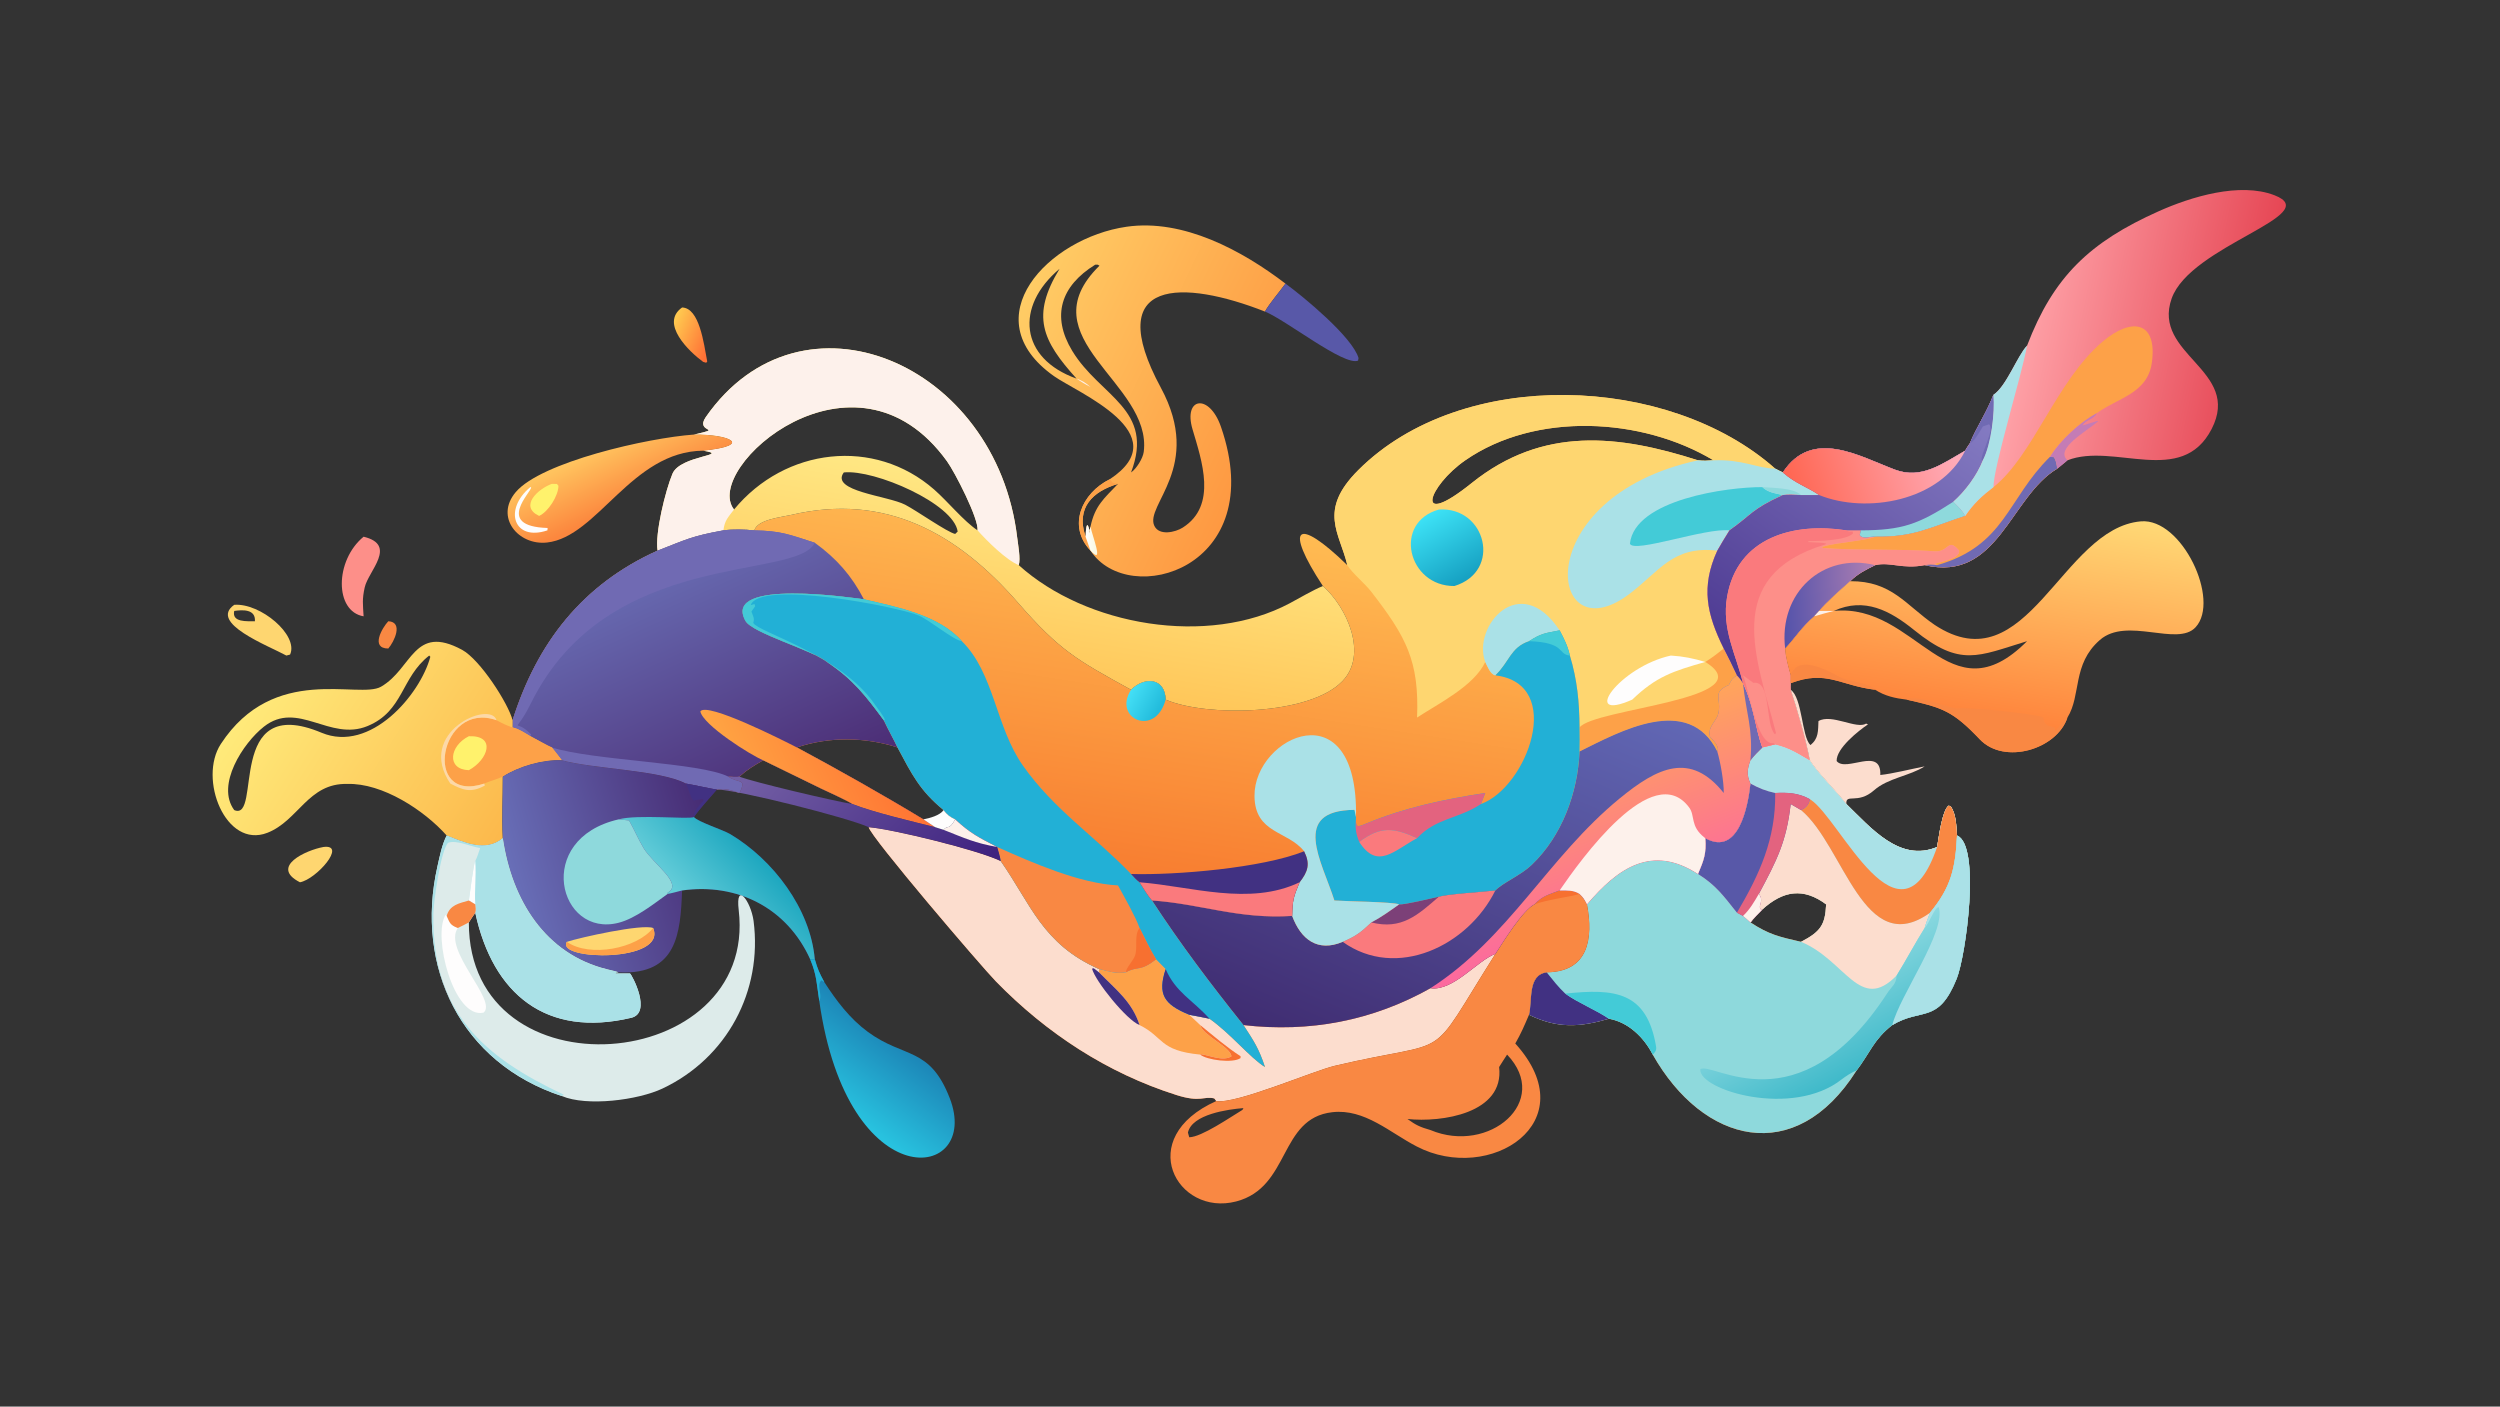 <?xml version="1.0" encoding="UTF-8"?> <svg xmlns="http://www.w3.org/2000/svg" xmlns:xlink="http://www.w3.org/1999/xlink" width="3839" height="2160" viewBox="0 0 3839 2160"><rect x="0" y="0" width="3839" height="2160" fill="#333333" stroke="none"/><defs><linearGradient id="gradient_0" gradientUnits="userSpaceOnUse" x1="402.32" y1="315.348" x2="422.014" y2="187.204"><stop offset="0" stop-color="#F87E31"></stop><stop offset="1" stop-color="#FFBB52"></stop></linearGradient></defs><path fill="url(#gradient_0)" transform="matrix(4.219 0 0 4.219 6.10352e-05 0)" d="M252.565 158.17C264.131 155.552 252.747 157.761 256.891 151.806C291.634 101.885 362.712 131.903 370.241 195.751C370.543 198.312 371.517 203.331 370.801 205.702C395.239 227.775 439.583 235.47 469.443 219.566C473.027 217.658 477.882 214.767 481.492 213.297C467.314 191.736 471.803 187.665 490.38 205.702C487.647 193.922 479.564 185.917 494.34 171.138C532.103 133.367 607.307 136.132 646.125 170.577C646.549 170.789 648.596 171.856 648.902 171.953C653.807 176.203 657.769 177.167 662.124 180.189L655.542 180.189C653.626 180.118 650.716 179.907 648.902 180.189C637.291 185.514 637.891 187.106 629.481 193.036C627.914 195.532 626.508 197.852 625.052 200.415C618.992 213.687 621.232 223.568 627.394 236.047C629.049 239.304 630.676 242.477 632.189 245.805C633.301 246.961 633.56 247.356 634.406 248.665L634.406 248.665C638.366 256.787 638.849 264.982 641.444 272.046L646.125 270.919C651.356 272.16 654.071 274.038 658.713 276.717C661.479 281.204 668.46 288.04 672.023 292.648C680.874 301.214 691.456 314.023 705.051 308.285C705.681 304.78 706.851 295.063 709.228 293.248L709.994 293.458C712.018 296.414 712.023 300.56 712.299 304.105C721.026 307.601 715.576 347.838 712.157 356.274C705.41 372.925 699.502 366.626 688.738 373.101C682.009 378.263 680.508 383.433 675.673 389.725C653.39 424.938 619.843 416.201 601.556 383.845C598.374 377.605 592.698 372.035 585.614 370.788C574.895 373.907 566.901 374.396 556.52 369.354C554.852 373.245 553.621 376.158 551.524 379.807C577.558 408.576 542.108 431.073 515.642 417.279C505.973 412.312 496.727 403.475 484.938 404.809C465.401 407.02 469.765 432.131 449.93 437.296C428.382 442.908 412.546 414.215 442.697 400.748L441.957 399.791C438.01 398.855 437.117 401.386 428.174 398.552C402.991 390.572 380.85 376.031 362.491 357.211C357.225 351.813 316.683 304.397 316.19 301.073C324.865 301.774 356.025 309.386 364.235 313.401C363.999 311.796 363.391 309.879 362.937 308.285L362.937 308.285C356.162 304.77 353.299 303.413 347.655 298.23C345.78 297.366 344.622 296.486 343.424 294.85C334.818 287.795 331.904 281.877 326.652 272.046C314.852 268.245 301.809 268.078 290.038 272.046C304.287 279.679 322.213 289.774 336.093 298.23L340.375 301.073C331.896 298.944 317.89 295.673 310.251 292.648C308.835 291.568 301.066 288.064 299.072 287.113L277.783 276.717C274.237 278.805 272.252 279.914 269.131 282.667C268.317 282.947 266.082 282.719 265.102 282.667C268.548 285.286 271.987 282.971 269.131 288.625C265.929 287.553 264.321 286.858 260.927 287.359C259.94 287.359 251.839 285.534 249.607 285.193C240.156 280.24 216.07 279.9 204.476 276.717C203.396 275.208 202.005 273.527 200.842 272.046C199.506 271.604 194.593 268.76 193.003 267.961C190.909 266.746 188.911 265.304 186.566 264.792L186.566 262.142C195.482 233.968 211.942 212.764 239.341 200.415C238.323 194.26 242.233 178.407 244.773 172.405C247.613 165.694 266.306 165.728 255.927 164.039C274.032 162.179 266.065 158.036 252.565 158.17ZM623.65 167.544C597.578 151.886 558.914 149.828 533.347 167.523C519.804 176.897 514.236 193.029 535.651 175.823C561.592 154.98 589.274 158.319 618.026 167.544C620.106 167.813 621.555 167.668 623.65 167.544ZM637.116 335.739C643.968 340.214 647.547 340.96 655.542 342.804C662.492 339.152 664.337 336.801 664.663 329.158C656.311 322.958 649.012 324.178 641.444 331.012C640.512 331.957 637.78 334.753 637.116 335.739ZM544.264 347.193C518.331 388.202 530.323 377.423 485.877 387.9C477.846 389.793 449.87 401.951 442.697 400.748C412.546 414.215 428.382 442.908 449.93 437.296C469.765 432.131 465.401 407.02 484.938 404.809C496.727 403.475 505.973 412.312 515.642 417.279C542.108 431.073 577.558 408.576 551.524 379.807C553.621 376.158 554.852 373.245 556.52 369.354C557.806 363.95 555.947 354.883 562.946 353.905C578.141 353.737 579.986 341.683 577.618 329.158C576.648 327.32 576.415 326.76 574.9 325.359C572.671 323.924 570.237 324.114 567.652 324.098C563.602 325.649 561.47 326.066 558.468 329.158C554.225 331.277 547.121 342.785 544.264 347.193ZM252.565 158.17C266.065 158.036 274.032 162.179 255.927 164.039C266.306 165.728 247.613 165.694 244.773 172.405C242.233 178.407 238.323 194.26 239.341 200.415C249.78 196.368 251.602 195.161 263.302 193.036C266.717 192.605 271.123 192.719 274.549 193.036C275.762 189.052 284.361 188.264 287.914 187.423C322.273 179.288 348.51 194.1 370.534 219.385C385.671 236.763 391.768 240.091 411.667 251.057C416.835 245.989 424.07 246.887 424.262 254.653C439.242 261.037 476.459 260.406 488.544 247.984C498.02 238.243 490.302 221.072 481.492 213.297C477.882 214.767 473.027 217.658 469.443 219.566C439.583 235.47 395.239 227.775 370.801 205.702C371.517 203.331 370.543 198.312 370.241 195.751C362.712 131.903 291.634 101.885 256.891 151.806C252.747 157.761 264.131 155.552 252.565 158.17Z"></path><path fill="#FED670" transform="matrix(4.219 0 0 4.219 6.10352e-05 0)" d="M490.38 205.702C487.647 193.922 479.564 185.917 494.34 171.138C532.103 133.367 607.307 136.132 646.125 170.577C646.549 170.789 648.596 171.856 648.902 171.953C653.807 176.203 657.769 177.167 662.124 180.189L655.542 180.189C653.626 180.118 650.716 179.907 648.902 180.189C637.291 185.514 637.891 187.106 629.481 193.036C627.914 195.532 626.508 197.852 625.052 200.415C618.992 213.687 621.232 223.568 627.394 236.047C629.049 239.304 630.676 242.477 632.189 245.805C630.385 247.013 630.254 247.362 629.259 249.319C622.783 252.065 626.79 254.358 625.377 259.842C624.65 262.665 621.466 264.461 622.346 268.103C623.372 269.279 626.037 271.772 625.052 273.54C614.527 252.395 589.654 266.228 574.9 273.54C574.98 270.558 574.95 267.772 574.9 264.792C574.851 255.612 574.059 247.383 571.385 238.605C570.62 235.154 569.274 232.505 567.652 229.435C562.266 230.505 561.129 230.436 556.52 233.366C549.743 235.667 549.498 240.781 544.264 245.805C542.46 245.467 541.343 242.472 540.591 240.927C536.602 249.626 523.529 256.084 515.776 261.172C516.58 240.529 511.83 231.82 499.072 215.333C496.794 212.388 492.06 208.495 490.38 205.702ZM623.65 167.544C597.578 151.886 558.914 149.828 533.347 167.523C519.804 176.897 514.236 193.029 535.651 175.823C561.592 154.98 589.274 158.319 618.026 167.544C620.106 167.813 621.555 167.668 623.65 167.544Z"></path><path fill="#AAE1E7" transform="matrix(4.219 0 0 4.219 6.10352e-05 0)" d="M623.65 167.544C634.239 167.116 639.477 170.463 646.125 170.577C646.549 170.789 648.596 171.856 648.902 171.953C653.807 176.203 657.769 177.167 662.124 180.189L655.542 180.189C653.626 180.118 650.716 179.907 648.902 180.189C637.291 185.514 637.891 187.106 629.481 193.036C627.914 195.532 626.508 197.852 625.052 200.415C608.772 198.512 604.027 207.992 592.758 216.403C563.198 238.467 555.86 181 618.026 167.544C620.106 167.813 621.555 167.668 623.65 167.544Z"></path><path fill="#43CBD7" transform="matrix(4.219 0 0 4.219 6.10352e-05 0)" d="M629.481 193.036C620.642 192.057 594.6 201.508 593.243 197.891C594.985 181.761 628.989 177.218 641.444 177.299C643.586 179.266 646.024 179.541 648.902 180.189C637.291 185.514 637.891 187.106 629.481 193.036Z"></path><path fill="#8ED9DC" transform="matrix(4.219 0 0 4.219 6.10352e-05 0)" d="M641.444 177.299C645.262 177.59 652.945 177.56 655.542 180.189C653.626 180.118 650.716 179.907 648.902 180.189C646.024 179.541 643.586 179.266 641.444 177.299Z"></path><path fill="#FDA148" transform="matrix(4.219 0 0 4.219 6.10352e-05 0)" d="M627.394 236.047C629.049 239.304 630.676 242.477 632.189 245.805C630.385 247.013 630.254 247.362 629.259 249.319C622.783 252.065 626.79 254.358 625.377 259.842C624.65 262.665 621.466 264.461 622.346 268.103C623.372 269.279 626.037 271.772 625.052 273.54C614.527 252.395 589.654 266.228 574.9 273.54C574.98 270.558 574.95 267.772 574.9 264.792C580.112 257.808 642.611 254.534 620.682 240.927C623.298 239.297 624.988 237.955 627.394 236.047Z"></path><path fill="#AAE1E7" transform="matrix(4.219 0 0 4.219 6.10352e-05 0)" d="M540.591 240.927C535.761 228.119 553.151 207.487 567.652 229.435C562.266 230.505 561.129 230.436 556.52 233.366C549.743 235.667 549.498 240.781 544.264 245.805C542.46 245.467 541.343 242.472 540.591 240.927Z"></path><defs><linearGradient id="gradient_1" gradientUnits="userSpaceOnUse" x1="533.229" y1="210.388" x2="519.768" y2="187.701"><stop offset="0" stop-color="#17A2C3"></stop><stop offset="1" stop-color="#3CE1F5"></stop></linearGradient></defs><path fill="url(#gradient_1)" transform="matrix(4.219 0 0 4.219 6.10352e-05 0)" d="M523.74 185.449C540.885 184.376 546.803 207.911 529.369 213.297C512.426 213.438 506.818 190.165 523.74 185.449Z"></path><path fill="#FEFDFD" transform="matrix(4.219 0 0 4.219 6.10352e-05 0)" d="M608.14 238.605C612.619 238.861 616.415 239.649 620.682 240.927C608.937 244.287 602.865 246.205 594.079 254.653C574.836 263.129 589.38 242.71 608.14 238.605Z"></path><path fill="#8ED9DC" transform="matrix(4.219 0 0 4.219 6.10352e-05 0)" d="M646.125 270.919C651.356 272.16 654.071 274.038 658.713 276.717C661.479 281.204 668.46 288.04 672.023 292.648C680.874 301.214 691.456 314.023 705.051 308.285C705.681 304.78 706.851 295.063 709.228 293.248L709.994 293.458C712.018 296.414 712.023 300.56 712.299 304.105C721.026 307.601 715.576 347.838 712.157 356.274C705.41 372.925 699.502 366.626 688.738 373.101C682.009 378.263 680.508 383.433 675.673 389.725C653.39 424.938 619.843 416.201 601.556 383.845C598.374 377.605 592.698 372.035 585.614 370.788C574.895 373.907 566.901 374.396 556.52 369.354C557.806 363.95 555.947 354.883 562.946 353.905C578.141 353.737 579.986 341.683 577.618 329.158C588.871 315.916 601.207 307.203 618.026 318.112C620.186 312.991 621.099 310.613 620.682 305.079C632.815 311.818 636.218 293.423 637.116 285.193C635.636 282.008 635.957 279.881 637.116 276.717C638.666 274.789 639.658 273.767 641.444 272.046L646.125 270.919ZM637.116 335.739C643.968 340.214 647.547 340.96 655.542 342.804C662.492 339.152 664.337 336.801 664.663 329.158C656.311 322.958 649.012 324.178 641.444 331.012C640.512 331.957 637.78 334.753 637.116 335.739Z"></path><path fill="#FCDDCE" transform="matrix(4.219 0 0 4.219 6.10352e-05 0)" d="M646.125 270.919C651.356 272.16 654.071 274.038 658.713 276.717C661.479 281.204 668.46 288.04 672.023 292.648C680.874 301.214 691.456 314.023 705.051 308.285C705.681 304.78 706.851 295.063 709.228 293.248L709.994 293.458C712.018 296.414 712.023 300.56 712.299 304.105C711.725 315.936 710.178 322.899 702.471 332.208C701.828 333.957 701.017 335.999 700.528 337.764C697.086 343.223 693.983 349.144 690.324 355.053C676.912 368.825 671.781 349.52 655.542 342.804C662.492 339.152 664.337 336.801 664.663 329.158C656.311 322.958 649.012 324.178 641.444 331.012C640.512 331.957 637.78 334.753 637.116 335.739C636.611 335.203 635.04 333.921 634.406 333.372L632.189 332.208C627.315 326.11 624.627 322.253 618.026 318.112C620.186 312.991 621.099 310.613 620.682 305.079C632.815 311.818 636.218 293.423 637.116 285.193C635.636 282.008 635.957 279.881 637.116 276.717C638.666 274.789 639.658 273.767 641.444 272.046L646.125 270.919Z"></path><path fill="#AAE1E7" transform="matrix(4.219 0 0 4.219 6.10352e-05 0)" d="M646.125 270.919C651.356 272.16 654.071 274.038 658.713 276.717C661.479 281.204 668.46 288.04 672.023 292.648C680.874 301.214 691.456 314.023 705.051 308.285C705.681 304.78 706.851 295.063 709.228 293.248L709.994 293.458C712.018 296.414 712.023 300.56 712.299 304.105C711.725 315.936 710.178 322.899 702.471 332.208C678.377 349.535 671.204 307.901 655.542 294.85C657.221 294.153 658.588 292.662 658.713 290.862C654.455 288.545 650.735 288.415 646.125 288.625C642.743 287.907 640.121 286.854 637.116 285.193C635.636 282.008 635.957 279.881 637.116 276.717C638.666 274.789 639.658 273.767 641.444 272.046L646.125 270.919Z"></path><path fill="#F98843" transform="matrix(4.219 0 0 4.219 6.10352e-05 0)" d="M658.713 290.862L659.066 291.091C670.001 298.297 691.356 348.31 705.051 308.285C705.681 304.78 706.851 295.063 709.228 293.248L709.994 293.458C712.018 296.414 712.023 300.56 712.299 304.105C711.725 315.936 710.178 322.899 702.471 332.208C678.377 349.535 671.204 307.901 655.542 294.85C657.221 294.153 658.588 292.662 658.713 290.862Z"></path><path fill="#5858A8" transform="matrix(4.219 0 0 4.219 6.10352e-05 0)" d="M637.116 285.193C640.121 286.854 642.743 287.907 646.125 288.625C650.735 288.415 654.455 288.545 658.713 290.862C658.588 292.662 657.221 294.153 655.542 294.85L651.761 292.648C650.249 306.24 646.699 313.193 640.164 325.359C642.221 328.096 639.699 329.437 640.828 330.996L641.444 331.012C640.512 331.957 637.78 334.753 637.116 335.739C636.611 335.203 635.04 333.921 634.406 333.372L632.189 332.208C627.315 326.11 624.627 322.253 618.026 318.112C620.186 312.991 621.099 310.613 620.682 305.079C632.815 311.818 636.218 293.423 637.116 285.193Z"></path><path fill="#E3637F" transform="matrix(4.219 0 0 4.219 6.10352e-05 0)" d="M646.125 288.625C650.735 288.415 654.455 288.545 658.713 290.862C658.588 292.662 657.221 294.153 655.542 294.85L651.761 292.648C650.249 306.24 646.699 313.193 640.164 325.359C642.221 328.096 639.699 329.437 640.828 330.996L641.444 331.012C640.512 331.957 637.78 334.753 637.116 335.739C636.611 335.203 635.04 333.921 634.406 333.372L632.189 332.208C640.481 318.172 646.368 305.266 646.125 288.625Z"></path><path fill="#FDF1EB" transform="matrix(4.219 0 0 4.219 6.10352e-05 0)" d="M640.164 325.359C642.221 328.096 639.699 329.437 640.828 330.996L641.444 331.012C640.512 331.957 637.78 334.753 637.116 335.739C636.611 335.203 635.04 333.921 634.406 333.372C636.848 331.109 638.506 328.2 640.164 325.359Z"></path><defs><linearGradient id="gradient_2" gradientUnits="userSpaceOnUse" x1="678.095" y1="388.061" x2="659.845" y2="354.25"><stop offset="0" stop-color="#41BACA"></stop><stop offset="1" stop-color="#8CD9E0"></stop></linearGradient></defs><path fill="url(#gradient_2)" transform="matrix(4.219 0 0 4.219 6.10352e-05 0)" d="M712.299 304.105C721.026 307.601 715.576 347.838 712.157 356.274C705.41 372.925 699.502 366.626 688.738 373.101C682.009 378.263 680.508 383.433 675.673 389.725C674.351 389.99 671.397 392.012 670.338 392.849C652.377 407.034 618.353 396.788 618.85 389.213C622.867 385.833 654.41 411.484 686.906 361.492C688.615 358.863 690.139 358.384 690.324 355.053C693.983 349.144 697.086 343.223 700.528 337.764C701.017 335.999 701.828 333.957 702.471 332.208C710.178 322.899 711.725 315.936 712.299 304.105Z"></path><path fill="#AAE1E7" transform="matrix(4.219 0 0 4.219 6.10352e-05 0)" d="M712.299 304.105C721.026 307.601 715.576 347.838 712.157 356.274C705.41 372.925 699.502 366.626 688.738 373.101C691.44 362.222 708.509 338.983 705.633 330.156C704.064 330.299 702.193 336.011 700.528 337.764C701.017 335.999 701.828 333.957 702.471 332.208C710.178 322.899 711.725 315.936 712.299 304.105Z"></path><path fill="#413182" transform="matrix(4.219 0 0 4.219 6.10352e-05 0)" d="M556.52 369.354C557.806 363.95 555.947 354.883 562.946 353.905C565.122 356.607 567.162 359.285 569.704 361.652C574.399 365.022 580.643 367.45 585.614 370.788C574.895 373.907 566.901 374.396 556.52 369.354Z"></path><path fill="#43CBD7" transform="matrix(4.219 0 0 4.219 6.10352e-05 0)" d="M569.704 361.652C587.675 359.732 599.406 360.837 602.771 380.925C602.991 382.234 602.453 382.971 601.556 383.845C598.374 377.605 592.698 372.035 585.614 370.788C580.643 367.45 574.399 365.022 569.704 361.652Z"></path><path fill="#FCDDCE" transform="matrix(4.219 0 0 4.219 6.10352e-05 0)" d="M316.19 301.073C324.865 301.774 356.025 309.386 364.235 313.401C375.256 329.115 379.388 343.606 400.017 352.705C403.474 353.581 406.226 354.517 409.781 353.905C414.243 351.458 415.015 353.797 420.777 349.154C421.967 350.335 423.104 351.493 424.262 352.705C421.22 361.91 423.603 365.573 432.848 369.354C435.139 369.797 437.99 370.273 440.223 370.788C447.901 376.169 455.077 385.1 460.414 388.372C458.268 381.779 456.419 378.964 452.584 373.101C476.666 375.879 499.536 371.548 520.683 359.665C528.89 360.882 537.751 349.534 544.264 347.193C547.121 342.785 554.225 331.277 558.468 329.158C561.47 326.066 563.602 325.649 567.652 324.098C570.237 324.114 572.671 323.924 574.9 325.359C576.415 326.76 576.648 327.32 577.618 329.158C579.986 341.683 578.141 353.737 562.946 353.905C555.947 354.883 557.806 363.95 556.52 369.354C554.852 373.245 553.621 376.158 551.524 379.807C577.558 408.576 542.108 431.073 515.642 417.279C505.973 412.312 496.727 403.475 484.938 404.809C465.401 407.02 469.765 432.131 449.93 437.296C428.382 442.908 412.546 414.215 442.697 400.748L441.957 399.791C438.01 398.855 437.117 401.386 428.174 398.552C402.991 390.572 380.85 376.031 362.491 357.211C357.225 351.813 316.683 304.397 316.19 301.073ZM558.468 329.158C554.225 331.277 547.121 342.785 544.264 347.193C518.331 388.202 530.323 377.423 485.877 387.9C477.846 389.793 449.87 401.951 442.697 400.748C412.546 414.215 428.382 442.908 449.93 437.296C469.765 432.131 465.401 407.02 484.938 404.809C496.727 403.475 505.973 412.312 515.642 417.279C542.108 431.073 577.558 408.576 551.524 379.807C553.621 376.158 554.852 373.245 556.52 369.354C557.806 363.95 555.947 354.883 562.946 353.905C578.141 353.737 579.986 341.683 577.618 329.158C576.648 327.32 576.415 326.76 574.9 325.359C572.671 323.924 570.237 324.114 567.652 324.098C563.602 325.649 561.47 326.066 558.468 329.158Z"></path><path fill="#F98843" transform="matrix(4.219 0 0 4.219 6.10352e-05 0)" d="M567.652 324.098C570.237 324.114 572.671 323.924 574.9 325.359C576.415 326.76 576.648 327.32 577.618 329.158C579.986 341.683 578.141 353.737 562.946 353.905C555.947 354.883 557.806 363.95 556.52 369.354C554.852 373.245 553.621 376.158 551.524 379.807C577.558 408.576 542.108 431.073 515.642 417.279C505.973 412.312 496.727 403.475 484.938 404.809C465.401 407.02 469.765 432.131 449.93 437.296C428.382 442.908 412.546 414.215 442.697 400.748C449.87 401.951 477.846 389.793 485.877 387.9C530.323 377.423 518.331 388.202 544.264 347.193C547.121 342.785 554.225 331.277 558.468 329.158C561.47 326.066 563.602 325.649 567.652 324.098ZM545.639 388.372C547.628 405.246 524.73 408.612 512.272 407.287C515.406 409.564 516.956 410.238 520.683 411.321C541.972 420.242 564.784 400.849 548.539 383.845C547.585 385.326 546.55 386.875 545.639 388.372ZM432.848 413.935C437.337 413.869 447.806 406.623 452.22 403.965L452.584 403.321C446.96 403.759 433.856 405.554 432.373 412.219L432.848 413.935Z"></path><path fill="#F77030" transform="matrix(4.219 0 0 4.219 6.10352e-05 0)" d="M567.652 324.098C570.237 324.114 572.671 323.924 574.9 325.359C573.392 326.095 563.257 327.372 558.468 329.158C561.47 326.066 563.602 325.649 567.652 324.098Z"></path><path fill="#FDA148" transform="matrix(4.219 0 0 4.219 6.10352e-05 0)" d="M420.777 349.154C421.967 350.335 423.104 351.493 424.262 352.705C421.22 361.91 423.603 365.573 432.848 369.354L436.846 373.101C437.846 376.947 447.752 380.955 448.223 384.462C445.128 386.442 440.24 384.074 437.074 383.7L436.846 383.845C421.747 382.383 423.756 377.535 414.777 373.101C412.023 364.568 406.24 360.302 400.017 353.905L400.017 352.705C403.474 353.581 406.226 354.517 409.781 353.905C414.243 351.458 415.015 353.797 420.777 349.154Z"></path><path fill="#413182" transform="matrix(4.219 0 0 4.219 6.10352e-05 0)" d="M414.777 373.101C410.109 371.353 398.611 357.087 397.469 352.557L398.083 352.418L400.017 353.905C406.24 360.302 412.023 364.568 414.777 373.101Z"></path><path fill="#F77030" transform="matrix(4.219 0 0 4.219 6.10352e-05 0)" d="M436.846 373.101C441.175 376.616 446.941 381.558 451.546 384.434L451.517 385.117C448.749 387.086 439.214 385.841 436.846 383.845L437.074 383.7C440.24 384.074 445.128 386.442 448.223 384.462C447.752 380.955 437.846 376.947 436.846 373.101Z"></path><defs><linearGradient id="gradient_3" gradientUnits="userSpaceOnUse" x1="373.03" y1="246.185" x2="384.104" y2="178.228"><stop offset="0" stop-color="#FFC75A"></stop><stop offset="1" stop-color="#FFE783"></stop></linearGradient></defs><path fill="url(#gradient_3)" transform="matrix(4.219 0 0 4.219 6.10352e-05 0)" d="M252.565 158.17C264.131 155.552 252.747 157.761 256.891 151.806C291.634 101.885 362.712 131.903 370.241 195.751C370.543 198.312 371.517 203.331 370.801 205.702C395.239 227.775 439.583 235.47 469.443 219.566C473.027 217.658 477.882 214.767 481.492 213.297C490.302 221.072 498.02 238.243 488.544 247.984C476.459 260.406 439.242 261.037 424.262 254.653C424.07 246.887 416.835 245.989 411.667 251.057C391.768 240.091 385.671 236.763 370.534 219.385C348.51 194.1 322.273 179.288 287.914 187.423C284.361 188.264 275.762 189.052 274.549 193.036C271.123 192.719 266.717 192.605 263.302 193.036C251.602 195.161 249.78 196.368 239.341 200.415C238.323 194.26 242.233 178.407 244.773 172.405C247.613 165.694 266.306 165.728 255.927 164.039C274.032 162.179 266.065 158.036 252.565 158.17ZM355.807 193.036C356.219 188.739 347.587 171.91 344.679 167.879C311.033 121.247 255.369 170.482 267.164 185.449C285.793 162.851 318.274 159.14 340.007 178.177C344.967 182.521 350.785 189.713 355.807 193.036ZM347.655 194.343L348.566 193.469C347.151 183.322 318.313 170.783 307.125 171.953C302.056 178.802 323.143 180.43 329.453 183.702C333.752 185.932 344.728 193.698 347.655 194.343Z"></path><path fill="#FDF1EB" transform="matrix(4.219 0 0 4.219 6.10352e-05 0)" d="M252.565 158.17C264.131 155.552 252.747 157.761 256.891 151.806C291.634 101.885 362.712 131.903 370.241 195.751C370.543 198.312 371.517 203.331 370.801 205.702C366.234 203.871 359.113 196.762 355.807 193.036C356.219 188.739 347.587 171.91 344.679 167.879C311.033 121.247 255.369 170.482 267.164 185.449C264.993 188.305 263.743 189.427 263.302 193.036C251.602 195.161 249.78 196.368 239.341 200.415C238.323 194.26 242.233 178.407 244.773 172.405C247.613 165.694 266.306 165.728 255.927 164.039C274.032 162.179 266.065 158.036 252.565 158.17Z"></path><defs><linearGradient id="gradient_4" gradientUnits="userSpaceOnUse" x1="274.444" y1="293.527" x2="238.447" y2="214.18"><stop offset="0" stop-color="#4C2E76"></stop><stop offset="1" stop-color="#6667AE"></stop></linearGradient></defs><path fill="url(#gradient_4)" transform="matrix(4.219 0 0 4.219 6.10352e-05 0)" d="M274.549 193.036C284.287 193.238 287.093 194.488 296.562 197.553C304.457 203.263 309.97 209.506 314.43 218.123C311.317 217.76 262.575 210.298 271.331 225.978C273.852 230.493 295.979 236.68 301.038 240.976C310.415 247.184 315.213 253.391 321.663 262.142C323.271 265.619 325.193 268.907 326.652 272.046C314.852 268.245 301.809 268.078 290.038 272.046C304.287 279.679 322.213 289.774 336.093 298.23L340.375 301.073C331.896 298.944 317.89 295.673 310.251 292.648C308.835 291.568 301.066 288.064 299.072 287.113L277.783 276.717C274.237 278.805 272.252 279.914 269.131 282.667C268.317 282.947 266.082 282.719 265.102 282.667C268.548 285.286 271.987 282.971 269.131 288.625C265.929 287.553 264.321 286.858 260.927 287.359C259.94 287.359 251.839 285.534 249.607 285.193C240.156 280.24 216.07 279.9 204.476 276.717C203.396 275.208 202.005 273.527 200.842 272.046C199.506 271.604 194.593 268.76 193.003 267.961C190.909 266.746 188.911 265.304 186.566 264.792L186.566 262.142C195.482 233.968 211.942 212.764 239.341 200.415C249.78 196.368 251.602 195.161 263.302 193.036C266.717 192.605 271.123 192.719 274.549 193.036Z"></path><path fill="#706AB3" transform="matrix(4.219 0 0 4.219 6.10352e-05 0)" d="M274.549 193.036C284.287 193.238 287.093 194.488 296.562 197.553C289.827 211.47 221.456 199.272 193.35 255.748C186.794 269.007 186.796 260.489 193.329 267.346L193.003 267.961C190.909 266.746 188.911 265.304 186.566 264.792L186.566 262.142C195.482 233.968 211.942 212.764 239.341 200.415C249.78 196.368 251.602 195.161 263.302 193.036C266.717 192.605 271.123 192.719 274.549 193.036Z"></path><defs><linearGradient id="gradient_5" gradientUnits="userSpaceOnUse" x1="320.776" y1="266.95" x2="269.253" y2="289.712"><stop offset="0" stop-color="#FF7534"></stop><stop offset="1" stop-color="#FFA543"></stop></linearGradient></defs><path fill="url(#gradient_5)" transform="matrix(4.219 0 0 4.219 6.10352e-05 0)" d="M277.783 276.717C273.292 274.909 255.892 263.916 254.908 258.941C257.145 255.329 285.26 269.59 290.038 272.046C304.287 279.679 322.213 289.774 336.093 298.23L340.375 301.073C331.896 298.944 317.89 295.673 310.251 292.648C308.835 291.568 301.066 288.064 299.072 287.113L277.783 276.717Z"></path><path fill="#706AB3" transform="matrix(4.219 0 0 4.219 6.10352e-05 0)" d="M200.842 272.046C215.915 276.856 254.719 277.471 265.102 282.667C268.548 285.286 271.987 282.971 269.131 288.625C265.929 287.553 264.321 286.858 260.927 287.359C259.94 287.359 251.839 285.534 249.607 285.193C240.156 280.24 216.07 279.9 204.476 276.717C203.396 275.208 202.005 273.527 200.842 272.046Z"></path><defs><linearGradient id="gradient_6" gradientUnits="userSpaceOnUse" x1="489.061" y1="387.237" x2="552.479" y2="238.002"><stop offset="0" stop-color="#402D72"></stop><stop offset="1" stop-color="#6167B4"></stop></linearGradient></defs><path fill="url(#gradient_6)" transform="matrix(4.219 0 0 4.219 6.10352e-05 0)" d="M632.189 245.805C633.301 246.961 633.56 247.356 634.406 248.665L634.406 248.665C638.366 256.787 638.849 264.982 641.444 272.046C639.658 273.767 638.666 274.789 637.116 276.717C635.957 279.881 635.636 282.008 637.116 285.193C636.218 293.423 632.815 311.818 620.682 305.079C621.099 310.613 620.186 312.991 618.026 318.112C601.207 307.203 588.871 315.916 577.618 329.158C576.648 327.32 576.415 326.76 574.9 325.359C572.671 323.924 570.237 324.114 567.652 324.098C563.602 325.649 561.47 326.066 558.468 329.158C554.225 331.277 547.121 342.785 544.264 347.193C537.751 349.534 528.89 360.882 520.683 359.665C499.536 371.548 476.666 375.879 452.584 373.101C440.646 358.189 429.718 343.706 419.291 327.756C436.94 328.924 450.615 334.647 470.314 333.372C473.458 341.943 479.62 346.663 488.699 342.804C493.808 340.51 495.044 339.527 499.107 335.739C502.75 333.84 505.909 331.514 509.258 329.158C511.077 329.391 521.335 326.863 523.74 326.342C527.326 325.35 539.995 324.586 544.264 324.098C547.093 321.221 553.458 318.628 557.421 314.865C568.51 304.337 574.288 288.556 574.9 273.54C589.654 266.228 614.527 252.395 625.052 273.54C626.037 271.772 623.372 269.279 622.346 268.103C621.466 264.461 624.65 262.665 625.377 259.842C626.79 254.358 622.783 252.065 629.259 249.319C630.254 247.362 630.385 247.013 632.189 245.805Z"></path><defs><linearGradient id="gradient_7" gradientUnits="userSpaceOnUse" x1="565.165" y1="270.747" x2="588.983" y2="334.675"><stop offset="0" stop-color="#FFA659"></stop><stop offset="1" stop-color="#FC699E"></stop></linearGradient></defs><path fill="url(#gradient_7)" transform="matrix(4.219 0 0 4.219 6.10352e-05 0)" d="M632.189 245.805C633.301 246.961 633.56 247.356 634.406 248.665L634.406 248.665C638.366 256.787 638.849 264.982 641.444 272.046C639.658 273.767 638.666 274.789 637.116 276.717C635.957 279.881 635.636 282.008 637.116 285.193C636.218 293.423 632.815 311.818 620.682 305.079C621.099 310.613 620.186 312.991 618.026 318.112C601.207 307.203 588.871 315.916 577.618 329.158C576.648 327.32 576.415 326.76 574.9 325.359C572.671 323.924 570.237 324.114 567.652 324.098C563.602 325.649 561.47 326.066 558.468 329.158C554.225 331.277 547.121 342.785 544.264 347.193C537.751 349.534 528.89 360.882 520.683 359.665C549.24 341.312 563.46 312.001 589.402 290.697C603.326 279.262 615.263 273.452 627.394 288.625C627.471 284.573 626.2 277.465 625.052 273.54C626.037 271.772 623.372 269.279 622.346 268.103C621.466 264.461 624.65 262.665 625.377 259.842C626.79 254.358 622.783 252.065 629.259 249.319C630.254 247.362 630.385 247.013 632.189 245.805Z"></path><path fill="#FDF1EB" transform="matrix(4.219 0 0 4.219 6.10352e-05 0)" d="M567.652 324.098C575.221 313.089 601.62 276.017 614.832 293.936C617.034 296.923 615.102 300.678 620.333 304.806L620.682 305.079C621.099 310.613 620.186 312.991 618.026 318.112C601.207 307.203 588.871 315.916 577.618 329.158C576.648 327.32 576.415 326.76 574.9 325.359C572.671 323.924 570.237 324.114 567.652 324.098Z"></path><path fill="#706AB3" transform="matrix(4.219 0 0 4.219 6.10352e-05 0)" d="M634.406 248.665L634.406 248.665C638.366 256.787 638.849 264.982 641.444 272.046C639.658 273.767 638.666 274.789 637.116 276.717C638.134 265.273 635.499 259.488 634.406 248.665Z"></path><path fill="#FA7A7D" transform="matrix(4.219 0 0 4.219 6.10352e-05 0)" d="M523.74 326.342C527.326 325.35 539.995 324.586 544.264 324.098C534.306 344.302 508.284 356.806 488.699 342.804C493.808 340.51 495.044 339.527 499.107 335.739C502.75 333.84 505.909 331.514 509.258 329.158C511.077 329.391 521.335 326.863 523.74 326.342Z"></path><path fill="#7C4078" transform="matrix(4.219 0 0 4.219 6.10352e-05 0)" d="M509.258 329.158C511.077 329.391 521.335 326.863 523.74 326.342C515.948 333.133 510.115 338.504 499.107 335.739C502.75 333.84 505.909 331.514 509.258 329.158Z"></path><path fill="#22B0D6" transform="matrix(4.219 0 0 4.219 6.10352e-05 0)" d="M321.663 262.142C315.213 253.391 310.415 247.184 301.038 240.976C295.979 236.68 273.852 230.493 271.331 225.978C262.575 210.298 311.317 217.76 314.43 218.123C326.067 220.862 341.687 223.801 350.075 233.366C361.895 244.982 362.383 264.585 372.312 278.658C383.645 294.721 398.051 303.977 411.667 318.112C412.745 319.299 413.471 320.179 414.777 321.125C416.166 323.317 417.63 325.792 419.291 327.756C429.718 343.706 440.646 358.189 452.584 373.101C456.419 378.964 458.268 381.779 460.414 388.372C455.077 385.1 447.901 376.169 440.223 370.788C437.99 370.273 435.139 369.797 432.848 369.354C423.603 365.573 421.22 361.91 424.262 352.705C423.104 351.493 421.967 350.335 420.777 349.154C415.015 353.797 414.243 351.458 409.781 353.905C406.226 354.517 403.474 353.581 400.017 352.705C379.388 343.606 375.256 329.115 364.235 313.401C363.999 311.796 363.391 309.879 362.937 308.285L362.937 308.285C356.162 304.77 353.299 303.413 347.655 298.23C345.78 297.366 344.622 296.486 343.424 294.85C334.818 287.795 331.904 281.877 326.652 272.046C325.193 268.907 323.271 265.619 321.663 262.142Z"></path><path fill="#F98843" transform="matrix(4.219 0 0 4.219 6.10352e-05 0)" d="M362.937 308.285C375.849 314.034 392.83 321.54 406.915 322.268C409.004 326.04 413.436 333.884 414.777 337.764C416.614 341.43 418.643 345.723 420.777 349.154C415.015 353.797 414.243 351.458 409.781 353.905C406.226 354.517 403.474 353.581 400.017 352.705C379.388 343.606 375.256 329.115 364.235 313.401C363.999 311.796 363.391 309.879 362.937 308.285L362.937 308.285Z"></path><path fill="#F77030" transform="matrix(4.219 0 0 4.219 6.10352e-05 0)" d="M409.781 353.905C409.844 352.236 412.532 349.623 413.129 347.78C414.182 344.534 412.683 340.409 414.777 337.764C416.614 341.43 418.643 345.723 420.777 349.154C415.015 353.797 414.243 351.458 409.781 353.905Z"></path><path fill="#43CBD7" transform="matrix(4.219 0 0 4.219 6.10352e-05 0)" d="M321.663 262.142C315.213 253.391 310.415 247.184 301.038 240.976C295.979 236.68 273.852 230.493 271.331 225.978C262.575 210.298 311.317 217.76 314.43 218.123C326.067 220.862 341.687 223.801 350.075 233.366C347.137 233.084 338.281 225.657 334.409 224.034C326.604 220.762 276.393 211.037 273.235 220.245L274.622 219.841L274.855 220.66C274.407 221.308 273.961 221.938 273.499 222.576L274.08 224.149C274.504 225.29 274.457 225.517 274.168 226.718C275.896 230.132 305.987 238.271 318.314 256.274C319.026 257.314 322.073 261.11 322.075 262.163L321.663 262.142Z"></path><path fill="#413182" transform="matrix(4.219 0 0 4.219 6.10352e-05 0)" d="M424.262 352.705C427.907 361.196 433.984 363.848 440.223 370.788C437.99 370.273 435.139 369.797 432.848 369.354C423.603 365.573 421.22 361.91 424.262 352.705Z"></path><path fill="#22B0D6" transform="matrix(4.219 0 0 4.219 6.10352e-05 0)" d="M556.52 233.366C561.129 230.436 562.266 230.505 567.652 229.435C569.274 232.505 570.62 235.154 571.385 238.605C574.059 247.383 574.851 255.612 574.9 264.792C574.95 267.772 574.98 270.558 574.9 273.54C574.288 288.556 568.51 304.337 557.421 314.865C553.458 318.628 547.093 321.221 544.264 324.098C539.995 324.586 527.326 325.35 523.74 326.342C521.335 326.863 511.077 329.391 509.258 329.158C506.85 328.249 489.883 328.073 485.692 327.756C481.166 313.517 469.57 294.95 492.993 294.763L493.549 297.389L493.549 297.389C493.361 301.461 493.909 301.136 497.439 299.675C511.472 293.867 525.67 290.914 540.591 288.625L539.01 292.648C555.819 286.584 569.83 248.951 544.264 245.805C549.498 240.781 549.743 235.667 556.52 233.366Z"></path><path fill="#E3637F" transform="matrix(4.219 0 0 4.219 6.10352e-05 0)" d="M540.591 288.625L539.01 292.648C530.899 298.063 522.643 297.695 515.776 305.079C507.439 301.327 502.679 300.481 494.72 306.436C493.255 302.761 493.31 301.26 493.549 297.389L493.549 297.389C493.361 301.461 493.909 301.136 497.439 299.675C511.472 293.867 525.67 290.914 540.591 288.625Z"></path><path fill="#FA7A7D" transform="matrix(4.219 0 0 4.219 6.10352e-05 0)" d="M494.72 306.436C502.679 300.481 507.439 301.327 515.776 305.079C507.447 309.5 501.376 316.757 494.72 306.436Z"></path><path fill="#43CBD7" transform="matrix(4.219 0 0 4.219 6.10352e-05 0)" d="M556.52 233.366C561.129 230.436 562.266 230.505 567.652 229.435C569.274 232.505 570.62 235.154 571.385 238.605C566.853 238.201 570.071 233.839 556.52 233.366Z"></path><path fill="#AAE1E7" transform="matrix(4.219 0 0 4.219 6.10352e-05 0)" d="M474.661 309.844C468.683 302.292 456.712 303.483 456.601 289.711C456.426 267.981 494.434 250.292 493.549 297.389L493.549 297.389L492.993 294.763C469.57 294.95 481.166 313.517 485.692 327.756C489.883 328.073 506.85 328.249 509.258 329.158C505.909 331.514 502.75 333.84 499.107 335.739C495.044 339.527 493.808 340.51 488.699 342.804C479.62 346.663 473.458 341.943 470.314 333.372C470.444 327.638 470.8 326.384 473.021 321.125C476.101 317.199 476.928 314.413 474.661 309.844Z"></path><path fill="#413182" transform="matrix(4.219 0 0 4.219 6.10352e-05 0)" d="M474.661 309.844C476.928 314.413 476.101 317.199 473.021 321.125C470.8 326.384 470.444 327.638 470.314 333.372C450.615 334.647 436.94 328.924 419.291 327.756C417.63 325.792 416.166 323.317 414.777 321.125C413.471 320.179 412.745 319.299 411.667 318.112C427.954 318.584 459.393 315.953 474.661 309.844Z"></path><path fill="#FA7A7D" transform="matrix(4.219 0 0 4.219 6.10352e-05 0)" d="M414.777 321.125C433.533 322.583 454.727 329.864 473.021 321.125C470.8 326.384 470.444 327.638 470.314 333.372C450.615 334.647 436.94 328.924 419.291 327.756C417.63 325.792 416.166 323.317 414.777 321.125Z"></path><defs><linearGradient id="gradient_8" gradientUnits="userSpaceOnUse" x1="421.91" y1="257.791" x2="411.456" y2="252.074"><stop offset="0" stop-color="#23BCDC"></stop><stop offset="1" stop-color="#43DEF5"></stop></linearGradient></defs><path fill="url(#gradient_8)" transform="matrix(4.219 0 0 4.219 6.10352e-05 0)" d="M411.667 251.057C416.835 245.989 424.07 246.887 424.262 254.653C420.476 268.591 404.901 261.522 411.667 251.057Z"></path><defs><linearGradient id="gradient_9" gradientUnits="userSpaceOnUse" x1="819.301" y1="131.071" x2="738.62" y2="114.328"><stop offset="0" stop-color="#E64755"></stop><stop offset="1" stop-color="#FEA0A6"></stop></linearGradient></defs><path fill="url(#gradient_9)" transform="matrix(4.219 0 0 4.219 6.10352e-05 0)" d="M737.796 125.8C747.359 100.744 760.584 88.101 785.735 76.874C797.432 71.652 815.155 66.204 827.791 71.043C846.48 78.2 797.239 89.268 790.41 108.68C783.186 129.216 816.09 134.62 804.956 156.18C794.032 177.333 769.375 160.938 752.491 167.544C751.253 168.586 750.062 169.58 748.787 170.577C731.693 180.675 727.237 211.986 700.528 205.702C692.351 207.282 688.06 204.393 682.502 205.702C679.01 207.414 676.261 208.755 673.414 211.539C670.465 214.135 664.434 219.43 662.124 222.364L660.34 224.323C655.799 228.166 653.613 231.9 649.743 236.047C649.715 238.533 651.046 243.359 651.761 245.805L651.761 248.665C651.745 249.334 651.683 250.44 651.761 251.057C654.096 258.043 657.348 269.43 658.713 276.717C654.071 274.038 651.356 272.16 646.125 270.919L641.444 272.046C638.849 264.982 638.366 256.787 634.406 248.665L634.406 248.665C633.56 247.356 633.301 246.961 632.189 245.805C630.676 242.477 629.049 239.304 627.394 236.047C621.232 223.568 618.992 213.687 625.052 200.415C626.508 197.852 627.914 195.532 629.481 193.036C637.891 187.106 637.291 185.514 648.902 180.189C650.716 179.907 653.626 180.118 655.542 180.189L662.124 180.189C657.769 177.167 653.807 176.203 648.902 171.953C659.56 155.71 676.606 166.025 689.719 170.952C699.412 174.594 707.091 168.682 715.28 164.039C715.67 163.214 716.475 162.095 717.002 161.299C719.236 155.762 722.9 150.541 725.557 143.699C730.31 140.568 734.24 129.509 737.796 125.8Z"></path><path fill="#FD8F89" transform="matrix(4.219 0 0 4.219 6.10352e-05 0)" d="M725.557 143.699C726.12 150.216 724.738 161.7 721.701 167.544C719.611 172.948 715.285 178.775 710.945 182.62C712.613 184.296 714.193 185.671 715.28 187.776C701.896 192.187 696.694 195.515 682.502 195.346C679.039 196.868 668.425 197.418 663.411 198.985L663.212 199.435C675.203 200.419 690.825 199.694 704.152 200.648C709.488 201.03 708.839 195.448 713.086 200.395C713.423 203.406 706.652 204.446 704.098 205.189L705.051 205.702C702.985 205.449 702.581 205.42 700.528 205.702C692.351 207.282 688.06 204.393 682.502 205.702C679.01 207.414 676.261 208.755 673.414 211.539C670.465 214.135 664.434 219.43 662.124 222.364L660.34 224.323C655.799 228.166 653.613 231.9 649.743 236.047C649.715 238.533 651.046 243.359 651.761 245.805L651.761 248.665C651.745 249.334 651.683 250.44 651.761 251.057C654.096 258.043 657.348 269.43 658.713 276.717C654.071 274.038 651.356 272.16 646.125 270.919L641.444 272.046C638.849 264.982 638.366 256.787 634.406 248.665L634.406 248.665C633.56 247.356 633.301 246.961 632.189 245.805C630.676 242.477 629.049 239.304 627.394 236.047C621.232 223.568 618.992 213.687 625.052 200.415C626.508 197.852 627.914 195.532 629.481 193.036C637.891 187.106 637.291 185.514 648.902 180.189C650.716 179.907 653.626 180.118 655.542 180.189L662.124 180.189C657.769 177.167 653.807 176.203 648.902 171.953C659.56 155.71 676.606 166.025 689.719 170.952C699.412 174.594 707.091 168.682 715.28 164.039C715.67 163.214 716.475 162.095 717.002 161.299C719.236 155.762 722.9 150.541 725.557 143.699Z"></path><defs><linearGradient id="gradient_10" gradientUnits="userSpaceOnUse" x1="628.544" y1="244.82" x2="705.661" y2="140.072"><stop offset="0" stop-color="#4B3790"></stop><stop offset="1" stop-color="#847BC2"></stop></linearGradient></defs><path fill="url(#gradient_10)" transform="matrix(4.219 0 0 4.219 6.10352e-05 0)" d="M725.557 143.699C726.12 150.216 724.738 161.7 721.701 167.544C719.611 172.948 715.285 178.775 710.945 182.62C712.613 184.296 714.193 185.671 715.28 187.776C701.896 192.187 696.694 195.515 682.502 195.346C680.566 195.175 678.078 196.394 676.895 194.745L677.324 193.036C675.563 193.013 673.786 193.031 672.023 193.036C653.075 190.081 632.354 195.361 628.611 217.248C626.608 228.959 631.754 237.88 634.406 248.665L634.406 248.665C633.56 247.356 633.301 246.961 632.189 245.805C630.676 242.477 629.049 239.304 627.394 236.047C621.232 223.568 618.992 213.687 625.052 200.415C626.508 197.852 627.914 195.532 629.481 193.036C637.891 187.106 637.291 185.514 648.902 180.189C650.716 179.907 653.626 180.118 655.542 180.189L662.124 180.189C657.769 177.167 653.807 176.203 648.902 171.953C659.56 155.71 676.606 166.025 689.719 170.952C699.412 174.594 707.091 168.682 715.28 164.039C715.67 163.214 716.475 162.095 717.002 161.299C719.236 155.762 722.9 150.541 725.557 143.699Z"></path><defs><linearGradient id="gradient_11" gradientUnits="userSpaceOnUse" x1="652.494" y1="180.396" x2="710.718" y2="161.449"><stop offset="0" stop-color="#FF6652"></stop><stop offset="1" stop-color="#FFACB9"></stop></linearGradient></defs><path fill="url(#gradient_11)" transform="matrix(4.219 0 0 4.219 6.10352e-05 0)" d="M648.902 171.953C659.56 155.71 676.606 166.025 689.719 170.952C699.412 174.594 707.091 168.682 715.28 164.039C706.214 182.422 679.318 187.15 662.124 180.189C657.769 177.167 653.807 176.203 648.902 171.953Z"></path><path fill="#8ED9DC" transform="matrix(4.219 0 0 4.219 6.10352e-05 0)" d="M677.324 193.036C692.224 192.983 698.214 190.883 710.945 182.62C712.613 184.296 714.193 185.671 715.28 187.776C701.896 192.187 696.694 195.515 682.502 195.346C680.566 195.175 678.078 196.394 676.895 194.745L677.324 193.036Z"></path><path fill="#706AB3" transform="matrix(4.219 0 0 4.219 6.10352e-05 0)" d="M725.557 143.699C726.12 150.216 724.738 161.7 721.701 167.544L721.242 167.468C720.832 165.202 726.128 156.417 723.968 154.425L721.701 155.223C720.868 156.68 718.423 160.99 717.002 161.299C719.236 155.762 722.9 150.541 725.557 143.699Z"></path><path fill="#FA7A7D" transform="matrix(4.219 0 0 4.219 6.10352e-05 0)" d="M634.406 248.665C631.754 237.88 626.608 228.959 628.611 217.248C632.354 195.361 653.075 190.081 672.023 193.036C672.906 193.585 673.313 193.498 674.334 193.442L674.443 194.145C672 196.731 661.997 196.943 658.296 196.958L658.075 197.298C658.88 197.442 666.721 197.424 664.099 198.234C626.419 209.866 639.444 239.926 646.425 266.808L646.01 267.238C642.334 263.554 644.814 247.539 638.183 248.539L634.406 245.805C637.045 252.754 639.526 271.206 645.496 270.51L646.125 270.919L641.444 272.046C638.849 264.982 638.366 256.787 634.406 248.665Z"></path><defs><linearGradient id="gradient_12" gradientUnits="userSpaceOnUse" x1="649.34" y1="220.693" x2="680.1" y2="219.046"><stop offset="0" stop-color="#5553AA"></stop><stop offset="1" stop-color="#A87CB2"></stop></linearGradient></defs><path fill="url(#gradient_12)" transform="matrix(4.219 0 0 4.219 6.10352e-05 0)" d="M649.743 236.047C647.306 215.767 663.486 200.954 682.502 205.702C679.01 207.414 676.261 208.755 673.414 211.539C670.465 214.135 664.434 219.43 662.124 222.364L660.34 224.323C655.799 228.166 653.613 231.9 649.743 236.047Z"></path><path fill="#FDA148" transform="matrix(4.219 0 0 4.219 6.10352e-05 0)" d="M725.557 177.299C740.116 165.78 748.447 138.618 765.258 124.367C776.16 115.125 785.334 117.152 783.192 132.126C781.586 143.352 770.388 144.979 763.167 150.386C756.95 153.707 749.844 160.321 746.125 166.283L747.491 166.377C748.422 167.523 748.533 169.1 748.787 170.577C731.693 180.675 727.237 211.986 700.528 205.702C702.581 205.42 702.985 205.449 705.051 205.702L704.098 205.189C706.652 204.446 713.423 203.406 713.086 200.395C708.839 195.448 709.488 201.03 704.152 200.648C690.825 199.694 675.203 200.419 663.212 199.435L663.411 198.985C668.425 197.418 679.039 196.868 682.502 195.346C696.694 195.515 701.896 192.187 715.28 187.776C718.345 183.292 721.311 180.528 725.557 177.299Z"></path><path fill="#706AB3" transform="matrix(4.219 0 0 4.219 6.10352e-05 0)" d="M746.125 166.283L747.491 166.377C748.422 167.523 748.533 169.1 748.787 170.577C731.693 180.675 727.237 211.986 700.528 205.702C702.581 205.42 702.985 205.449 705.051 205.702C729.828 198.632 730.513 181.631 746.125 166.283Z"></path><path fill="#AAE1E7" transform="matrix(4.219 0 0 4.219 6.10352e-05 0)" d="M737.796 125.8C735.857 136.611 725.609 169.765 725.557 177.299C721.311 180.528 718.345 183.292 715.28 187.776C714.193 185.671 712.613 184.296 710.945 182.62C715.285 178.775 719.611 172.948 721.701 167.544C724.738 161.7 726.12 150.216 725.557 143.699C730.31 140.568 734.24 129.509 737.796 125.8Z"></path><path fill="#C47CB5" transform="matrix(4.219 0 0 4.219 6.10352e-05 0)" d="M763.167 150.386C762.262 152.69 759.19 152.689 758.048 154.808C759.615 154.509 763.212 153.077 763.77 153.228C759.549 157.016 747.769 163.232 752.491 167.544C751.253 168.586 750.062 169.58 748.787 170.577C748.533 169.1 748.422 167.523 747.491 166.377L746.125 166.283C749.844 160.321 756.95 153.707 763.167 150.386Z"></path><defs><linearGradient id="gradient_13" gradientUnits="userSpaceOnUse" x1="720.602" y1="261.52" x2="732.874" y2="183.045"><stop offset="0" stop-color="#FF843C"></stop><stop offset="1" stop-color="#FFD875"></stop></linearGradient></defs><path fill="url(#gradient_13)" transform="matrix(4.219 0 0 4.219 6.10352e-05 0)" d="M673.414 211.539C688.59 211.448 693.6 220.211 704.176 227.453C737.926 249.698 750.258 192.196 779.251 189.755C794.137 188.501 808.261 218.439 799.129 228.309C792.468 235.51 774.141 224.313 764.272 232.951C754.147 241.812 757.6 252.965 752.491 261.172C748.679 272.727 729.534 278.519 720.575 269.088C710.857 258.859 707.076 257.551 693.962 254.653C689.796 254.154 686.06 253.35 682.502 251.057C669.756 249.526 664.778 243.714 651.761 248.665L651.761 245.805C651.046 243.359 649.715 238.533 649.743 236.047C653.613 231.9 655.799 228.166 660.34 224.323L662.124 222.364C664.434 219.43 670.465 214.135 673.414 211.539ZM667.458 222.364C697.698 219.306 709.261 261.989 737.796 233.366C719.88 238.83 713.561 242.95 696.729 229.351C687.924 222.238 678.614 217.252 667.458 222.364L667.458 222.364Z"></path><path fill="#F98843" transform="matrix(4.219 0 0 4.219 6.10352e-05 0)" d="M693.962 254.653C698.031 252.462 710.322 258.268 712.557 257.864C716.222 257.201 741.702 259.951 743.677 261.104C744.269 266.124 748.506 263.138 747.964 266.024C749.78 264.618 750.502 262.409 752.491 261.172C748.679 272.727 729.534 278.519 720.575 269.088C710.857 258.859 707.076 257.551 693.962 254.653Z"></path><path fill="#F98843" transform="matrix(4.219 0 0 4.219 6.10352e-05 0)" d="M651.761 245.805C654.741 237.183 667.257 245.389 670.429 246.801C673.647 248.234 680.55 248.574 682.502 251.057C669.756 249.526 664.778 243.714 651.761 248.665L651.761 245.805Z"></path><path fill="#FDF1EB" transform="matrix(4.219 0 0 4.219 6.10352e-05 0)" d="M662.124 222.364L667.458 222.364L667.458 222.364C665.163 222.976 662.58 223.602 660.34 224.323L662.124 222.364Z"></path><defs><linearGradient id="gradient_14" gradientUnits="userSpaceOnUse" x1="457.463" y1="163.608" x2="367.027" y2="120.643"><stop offset="0" stop-color="#FE9942"></stop><stop offset="1" stop-color="#FFCC65"></stop></linearGradient></defs><path fill="url(#gradient_14)" transform="matrix(4.219 0 0 4.219 6.10352e-05 0)" d="M403.907 174.447C428.945 157.901 392.002 142.871 383.54 136.852C353.782 115.686 381.563 86.626 410.047 82.528C430.628 79.566 452.015 91.122 467.877 103.225C465.704 106.241 462.004 110.527 460.414 113.4C431.019 101.851 400.679 100.654 422.545 141.166C438.111 170.006 416.504 183.884 420.164 191.418C421.96 195.115 427.819 193.718 430.478 192.032C443.164 183.992 437.411 167.658 434.04 156.232C430.606 144.596 440.143 143.054 444.399 155.354C462.261 206.978 410.737 221.679 396.916 200.415C388.415 191.45 393.726 179.495 403.907 174.447ZM396.916 191.638C398.536 184.093 401.719 181.541 406.915 176.116C397.672 178.844 391.694 184.761 394.985 194.937L395.119 195.346C395.222 193.458 395.393 188.182 396.619 193.311L396.317 193.588L396.504 193.881L396.74 192.889L396.554 193.173L396.916 191.638ZM411.667 171.953C413.644 170.627 415.995 166.799 416.291 164.468C419.474 139.327 373.277 123.139 400.178 96.703C399.23 96.184 399.73 96.316 398.61 96.348C386.137 104.068 382.556 114.978 390.27 127.715C400.375 144.401 420.457 148.904 411.667 171.953ZM391.836 137.803L391.836 137.803C379.256 123.928 375.237 114.946 385.652 97.837C369.318 111.545 371.159 130.477 391.836 137.803Z"></path><path fill="#FDA148" transform="matrix(4.219 0 0 4.219 6.10352e-05 0)" d="M396.916 200.415C388.415 191.45 393.726 179.495 403.907 174.447C405.39 176.099 404.684 175.639 406.915 176.116C397.672 178.844 391.694 184.761 394.985 194.937L395.119 195.346C395.709 197.017 396.296 198.763 396.916 200.415L396.916 200.415Z"></path><defs><linearGradient id="gradient_15" gradientUnits="userSpaceOnUse" x1="398.617" y1="196.016" x2="394.967" y2="195.984"><stop offset="0" stop-color="#FAF9E4"></stop><stop offset="1" stop-color="white"></stop></linearGradient></defs><path fill="url(#gradient_15)" transform="matrix(4.219 0 0 4.219 6.10352e-05 0)" d="M395.119 195.346C395.222 193.458 395.393 188.182 396.619 193.311L396.317 193.588L396.504 193.881L396.74 192.889L396.554 193.173L396.916 191.638C397.448 194.884 402.095 206.147 396.916 200.415C396.296 198.763 395.709 197.017 395.119 195.346Z"></path><path fill="#FDF1EB" transform="matrix(4.219 0 0 4.219 6.10352e-05 0)" d="M391.836 137.803C393.836 138.517 395.367 139.403 396.916 140.902C395.111 139.888 393.519 139.031 391.836 137.803L391.836 137.803Z"></path><defs><linearGradient id="gradient_16" gradientUnits="userSpaceOnUse" x1="182.163" y1="303.769" x2="95.171" y2="248.428"><stop offset="0" stop-color="#FCB94C"></stop><stop offset="1" stop-color="#FFEA7A"></stop></linearGradient></defs><path fill="url(#gradient_16)" transform="matrix(4.219 0 0 4.219 6.10352e-05 0)" d="M162.578 304.105C154.439 294.945 139.199 284.93 126.393 285.333C112.171 284.964 108.622 298.71 97.322 303.115C82.112 309.044 72.084 283.471 80.376 270.79C99.644 241.318 130.621 254.58 138.676 249.946C150.123 243.36 150.52 226.961 168.176 236.515C174.717 240.053 184.975 255.954 186.566 262.142L186.566 264.792C188.911 265.304 190.909 266.746 193.003 267.961C194.593 268.76 199.506 271.604 200.842 272.046C202.005 273.527 203.396 275.208 204.476 276.717C197.621 276.356 188.648 278.971 183.012 282.667C183.04 290.546 182.612 297.146 183.012 305.079C176.772 310.288 169.055 306.674 162.578 304.105ZM85.253 294.85C95.573 299.218 81.816 251.932 117.033 266.694C134.828 274.154 152.942 252.833 156.629 239.059L156.221 238.605C145.901 246.633 146.933 258.82 133.794 264.258C120.029 269.956 108.396 254.768 96.044 264.495C88.514 270.426 78.504 285.727 85.253 294.85Z"></path><path fill="#FDA148" transform="matrix(4.219 0 0 4.219 6.10352e-05 0)" d="M176.264 285.193C153.37 292.829 159.937 254.797 180.722 262.142C183.023 263.389 184.108 263.918 186.566 264.792C188.911 265.304 190.909 266.746 193.003 267.961C194.593 268.76 199.506 271.604 200.842 272.046C202.005 273.527 203.396 275.208 204.476 276.717C197.621 276.356 188.648 278.971 183.012 282.667C180.835 283.643 177.65 284.534 176.264 285.193Z"></path><path fill="#FFF26C" transform="matrix(4.219 0 0 4.219 6.10352e-05 0)" d="M170.651 267.961C180.759 267.62 177.616 276.556 170.651 280.326C162.471 280.074 163.509 271.521 170.651 267.961Z"></path><path fill="#FCD8A8" transform="matrix(4.219 0 0 4.219 6.10352e-05 0)" d="M163.908 285.193C151.22 266.534 178.499 254.698 180.722 262.142C159.937 254.797 153.37 292.829 176.264 285.193L176.466 285.918C171.396 288.7 168.543 287.635 163.908 285.193Z"></path><defs><linearGradient id="gradient_17" gradientUnits="userSpaceOnUse" x1="259.097" y1="301.97" x2="187.987" y2="322.667"><stop offset="0" stop-color="#472C74"></stop><stop offset="1" stop-color="#686EB7"></stop></linearGradient></defs><path fill="url(#gradient_17)" transform="matrix(4.219 0 0 4.219 6.10352e-05 0)" d="M183.012 282.667C188.648 278.971 197.621 276.356 204.476 276.717C216.07 279.9 240.156 280.24 249.607 285.193C251.839 285.534 259.94 287.359 260.927 287.359L260.927 287.359C258.283 290.503 254.797 294.13 252.565 297.389C254.129 299.193 263.072 301.984 265.819 303.62C281.371 312.88 294.987 330.769 296.562 349.154L294.884 349.154C286.454 330.461 268.274 321.269 248.264 324.098C247.684 340.012 246.285 354.678 225.722 353.93L225.154 353.905C224.345 353.563 222.015 353.059 220.985 352.804C198.393 347.219 186.33 327.561 183.012 305.079C182.612 297.146 183.04 290.546 183.012 282.667Z"></path><defs><linearGradient id="gradient_18" gradientUnits="userSpaceOnUse" x1="274.946" y1="311.255" x2="253.607" y2="331.767"><stop offset="0" stop-color="#1FA8C0"></stop><stop offset="1" stop-color="#64CDD9"></stop></linearGradient></defs><path fill="url(#gradient_18)" transform="matrix(4.219 0 0 4.219 6.10352e-05 0)" d="M225.154 298.23C232.081 296.313 250.717 298.31 252.565 297.389L252.565 297.389C254.129 299.193 263.072 301.984 265.819 303.62C281.371 312.88 294.987 330.769 296.562 349.154L294.884 349.154C286.454 330.461 268.274 321.269 248.264 324.098C247.428 324.311 243.604 325.337 243.001 325.359L243.048 324.859C248.861 321.734 237.649 314.354 234.267 308.71C232.244 305.335 230.843 301.934 228.957 298.625L225.154 298.23Z"></path><path fill="#8ED9DC" transform="matrix(4.219 0 0 4.219 6.10352e-05 0)" d="M243.001 325.359C237.842 329.072 231.341 334.246 225.236 335.843C203.336 341.571 194.03 305.364 225.154 298.23L228.957 298.625C230.843 301.934 232.244 305.335 234.267 308.71C237.649 314.354 248.861 321.734 243.048 324.859L243.001 325.359Z"></path><path fill="#413182" transform="matrix(4.219 0 0 4.219 6.10352e-05 0)" d="M249.607 285.193C251.839 285.534 259.94 287.359 260.927 287.359L260.927 287.359C258.283 290.503 254.797 294.13 252.565 297.389L252.565 297.389C252.206 295.027 254.808 293.175 256.13 291.197L255.629 290.834L252.45 291.382C251.339 290.483 250.87 287.552 249.607 285.193Z"></path><path fill="#FED670" transform="matrix(4.219 0 0 4.219 6.10352e-05 0)" d="M206.322 342.804C211.135 341.196 233.742 336.206 237.71 337.764C242.97 350.425 202.081 349.651 206.322 342.804Z"></path><path fill="#FDA148" transform="matrix(4.219 0 0 4.219 6.10352e-05 0)" d="M237.71 337.764C242.97 350.425 202.081 349.651 206.322 342.804C214.651 348.597 231.71 345.297 237.71 337.764Z"></path><path fill="#DDEBEA" transform="matrix(4.219 0 0 4.219 6.10352e-05 0)" d="M162.578 304.105C169.055 306.674 176.772 310.288 183.012 305.079C186.33 327.561 198.393 347.219 220.985 352.804C222.015 353.059 224.345 353.563 225.154 353.905C224.219 354.027 224.499 353.808 223.965 354.307L229.305 354.318C229.989 354.787 237.399 368.636 229.729 370.455C198.882 377.769 179.409 361.941 172.987 332.208C172.622 332.755 170.852 335.32 170.651 335.739C170.507 399.879 275.918 391.056 268.869 331.247C267.617 320.621 273.252 327.789 274.278 335.171C277.591 360.68 264.667 385.079 241.11 396.208C232.216 400.41 213.616 402.822 204.476 398.925C167.735 386.878 150.929 351.935 159.22 315.34C160.069 311.593 160.831 307.536 162.578 304.105Z"></path><path fill="#AAE1E7" transform="matrix(4.219 0 0 4.219 6.10352e-05 0)" d="M162.578 304.105C169.055 306.674 176.772 310.288 183.012 305.079C186.33 327.561 198.393 347.219 220.985 352.804C222.015 353.059 224.345 353.563 225.154 353.905C224.219 354.027 224.499 353.808 223.965 354.307L229.305 354.318C229.989 354.787 237.399 368.636 229.729 370.455C198.882 377.769 179.409 361.941 172.987 332.208C173.29 331.096 173.109 330.306 172.987 329.158L170.651 327.756C170.876 325.941 172.412 314.124 172.987 313.401C173.695 312.05 174.211 310.176 174.769 308.678C170.951 308.013 166 305.641 163.119 306.752C160.439 309.28 157.828 328.136 157.749 332.4C157.08 368.414 175.932 384.624 205.19 398.432L204.476 398.925C167.735 386.878 150.929 351.935 159.22 315.34C160.069 311.593 160.831 307.536 162.578 304.105Z"></path><path fill="#FEFDFD" transform="matrix(4.219 0 0 4.219 6.10352e-05 0)" d="M170.651 327.756C170.876 325.941 172.412 314.124 172.987 313.401C173.383 319.012 172.653 323.987 172.987 329.158L170.651 327.756Z"></path><path fill="#FEFDFD" transform="matrix(4.219 0 0 4.219 6.10352e-05 0)" d="M166.651 337.764C160.977 345.666 181.295 364.283 175.99 368.58C165.154 371.007 157.305 340.655 162.2 332.947L162.578 333.372C163.728 335.968 163.887 336.719 166.651 337.764Z"></path><path fill="#F98843" transform="matrix(4.219 0 0 4.219 6.10352e-05 0)" d="M170.651 327.756L172.987 329.158C173.109 330.306 173.29 331.096 172.987 332.208C172.622 332.755 170.852 335.32 170.651 335.739C169.392 336.387 167.918 337.189 166.651 337.764C163.887 336.719 163.728 335.968 162.578 333.372C163.723 329.321 167.107 328.804 170.651 327.756Z"></path><defs><linearGradient id="gradient_19" gradientUnits="userSpaceOnUse" x1="327.297" y1="378.161" x2="307.752" y2="404.006"><stop offset="0" stop-color="#1C84B6"></stop><stop offset="1" stop-color="#28C2DF"></stop></linearGradient></defs><path fill="url(#gradient_19)" transform="matrix(4.219 0 0 4.219 6.10352e-05 0)" d="M296.562 349.154C297.596 352.746 298.215 354.115 300.04 357.483C304.396 364.2 309.247 370.71 315.898 375.591C329.165 385.328 338.378 380.85 345.686 399.71C357.385 429.903 308.526 436.994 298.202 364.363C297.228 358.191 297.334 354.981 294.884 349.154L296.562 349.154Z"></path><path fill="#22B0D6" transform="matrix(4.219 0 0 4.219 6.10352e-05 0)" d="M296.562 349.154C297.596 352.746 298.215 354.115 300.04 357.483L298.94 356.81C297.062 358.759 299.437 361.982 298.202 364.363C297.228 358.191 297.334 354.981 294.884 349.154L296.562 349.154Z"></path><defs><linearGradient id="gradient_20" gradientUnits="userSpaceOnUse" x1="229.468" y1="182.774" x2="219.957" y2="162.749"><stop offset="0" stop-color="#FC873E"></stop><stop offset="1" stop-color="#FFC35E"></stop></linearGradient></defs><path fill="url(#gradient_20)" transform="matrix(4.219 0 0 4.219 6.10352e-05 0)" d="M252.565 158.17C266.065 158.036 274.032 162.179 255.927 164.039C229.839 164.28 217.554 195.417 199.103 197.464C188.725 198.616 179.963 188.302 187.706 179.126C196.98 168.137 235.783 159.369 252.565 158.17Z"></path><path fill="#FFF26C" transform="matrix(4.219 0 0 4.219 6.10352e-05 0)" d="M200.842 176.116L202.7 176.137L203.255 176.8C203.273 180.37 199.585 186.283 196.216 187.776C188.87 184.309 195.825 177.905 200.842 176.116Z"></path><path fill="#FEFDFD" transform="matrix(4.219 0 0 4.219 6.10352e-05 0)" d="M193.003 177.299L193.289 177.353C193.915 178.661 179.597 191.573 199.313 192.171L199.247 193.036C187.049 197.172 183.11 185.556 193.003 177.299Z"></path><defs><linearGradient id="gradient_21" gradientUnits="userSpaceOnUse" x1="345.374" y1="327.357" x2="284.961" y2="269.807"><stop offset="0" stop-color="#3F2380"></stop><stop offset="1" stop-color="#725EA4"></stop></linearGradient></defs><path fill="url(#gradient_21)" transform="matrix(4.219 0 0 4.219 6.10352e-05 0)" d="M265.102 282.667C266.082 282.719 268.317 282.947 269.131 282.667C273.763 284.545 303.445 291.568 310.251 292.648C317.89 295.673 331.896 298.944 340.375 301.073C341.369 301.385 342.446 301.699 343.424 302.033C345.067 300.087 345.357 302.416 347.655 298.23C353.299 303.413 356.162 304.77 362.937 308.285L362.937 308.285C363.391 309.879 363.999 311.796 364.235 313.401C356.025 309.386 324.865 301.774 316.19 301.073C309.163 297.765 268.477 287.431 260.927 287.359L260.927 287.359C264.321 286.858 265.929 287.553 269.131 288.625C271.987 282.971 268.548 285.286 265.102 282.667Z"></path><path fill="#FDF1EB" transform="matrix(4.219 0 0 4.219 6.10352e-05 0)" d="M343.424 302.033C345.067 300.087 345.357 302.416 347.655 298.23C353.299 303.413 356.162 304.77 362.937 308.285L362.937 308.285C354.814 306.836 351.096 305.066 343.424 302.033Z"></path><path fill="#FCDDCE" transform="matrix(4.219 0 0 4.219 6.10352e-05 0)" d="M651.761 251.057C656.039 254.033 655.736 268.061 658.926 271.179C661.967 268.868 661.708 265.935 661.871 262.452C666.601 259.652 675.768 265.551 679.217 263.37L679.896 263.655C676.487 265.929 668.312 272.392 668.49 276.994C671.887 281.31 684.779 271.482 684.382 282.076C688.594 281.67 695.949 279.824 700.528 278.937C695.056 282.458 687.174 283.164 682.11 287.636C676.099 292.946 671.704 288.562 672.023 292.648C668.46 288.04 661.479 281.204 658.713 276.717C657.348 269.43 654.096 258.043 651.761 251.057Z"></path><path fill="#5858A8" transform="matrix(4.219 0 0 4.219 6.10352e-05 0)" d="M467.877 103.225C474.402 107.978 492.204 122.636 494.472 130.321L494.298 131.262C489.18 133.298 468.299 116.626 460.414 113.4C462.004 110.527 465.704 106.241 467.877 103.225Z"></path><path fill="#FD8F89" transform="matrix(4.219 0 0 4.219 6.10352e-05 0)" d="M132.341 195.346C144.757 198.361 134.093 207.806 132.752 213.763C131.765 218.146 132.087 219.96 132.341 224.323C121.732 222.535 121.794 204.023 132.341 195.346Z"></path><path fill="#FED670" transform="matrix(4.219 0 0 4.219 6.10352e-05 0)" d="M85.253 220.139C94.765 219.408 108.777 231.164 105.583 238.246L104.231 238.605C97.623 234.995 75.861 226.745 85.253 220.139ZM92.781 226.114C93.089 221.74 88.467 221.888 85.253 222.364C84.286 226.591 89.914 226.101 92.781 226.114Z"></path><path fill="#FED670" transform="matrix(4.219 0 0 4.219 6.10352e-05 0)" d="M117.692 308.285C126.469 307.119 115.102 320.077 109.178 321.125C98.074 315.467 111.401 309.433 117.692 308.285Z"></path><defs><linearGradient id="gradient_22" gradientUnits="userSpaceOnUse" x1="258.657" y1="124.251" x2="244.999" y2="118.458"><stop offset="0" stop-color="#FF7136"></stop><stop offset="1" stop-color="#FFC84F"></stop></linearGradient></defs><path fill="url(#gradient_22)" transform="matrix(4.219 0 0 4.219 6.10352e-05 0)" d="M248.264 111.915C254.581 112.075 256.174 124.997 257.413 131.578L257.029 132.038L255.927 131.716C250.882 128.047 240.053 117.698 248.264 111.915Z"></path><path fill="#F98843" transform="matrix(4.219 0 0 4.219 6.10352e-05 0)" d="M141.329 226.114C146.935 226.407 143.452 233.618 141.329 236.047C134.689 236.027 139.126 228.461 141.329 226.114Z"></path><path fill="#FEFDFD" transform="matrix(4.219 0 0 4.219 6.10352e-05 0)" d="M343.424 294.85C344.622 296.486 345.78 297.366 347.655 298.23C345.357 302.416 345.067 300.087 343.424 302.033C342.446 301.699 341.369 301.385 340.375 301.073L336.093 298.23C338.368 297.776 342.114 296.818 343.424 294.85Z"></path></svg> 